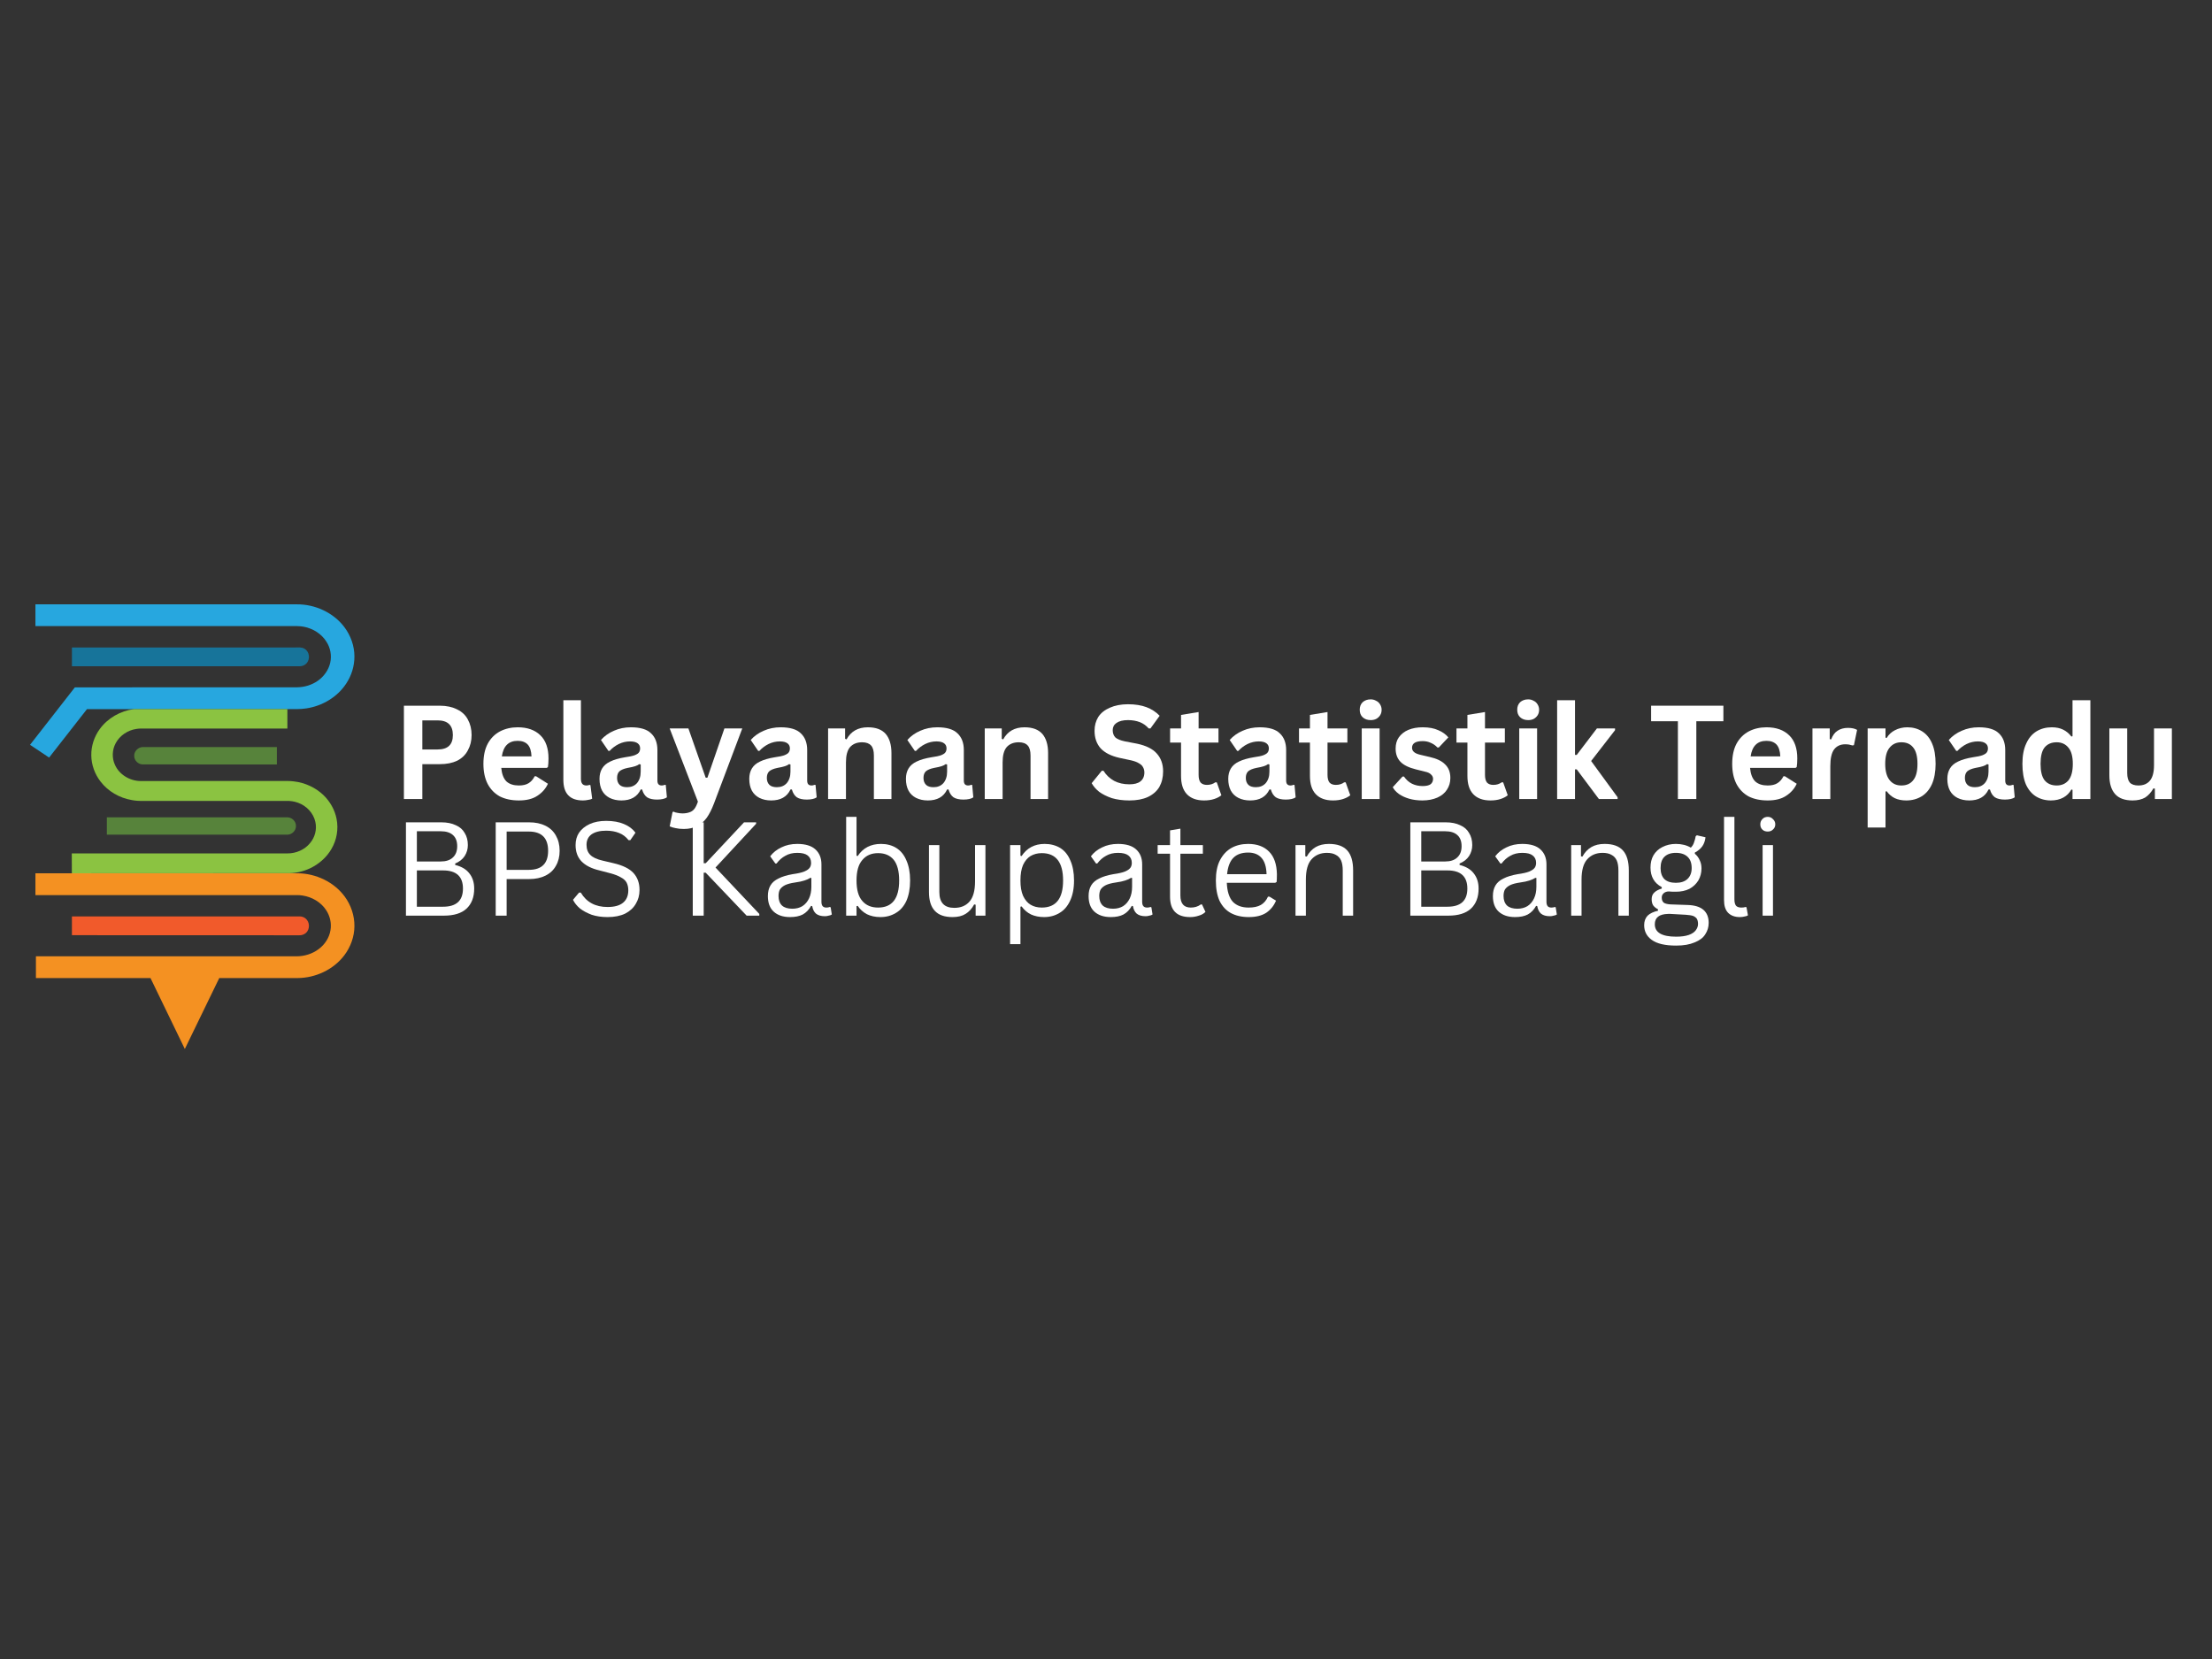 <svg xmlns="http://www.w3.org/2000/svg" xmlns:xlink="http://www.w3.org/1999/xlink" width="160" zoomAndPan="magnify" viewBox="0 0 120 90" height="120" preserveAspectRatio="xMidYMid meet" version="1.0"><rect x="0" y="0" width="120" height="90" fill="#333333" stroke="none"/><defs><g/><clipPath id="7c12892648"><path d="M 1.629 32 L 20 32 L 20 42 L 1.629 42 Z M 1.629 32 " clip-rule="nonzero"/></clipPath><clipPath id="cfdc755d6a"><path d="M 1.629 47 L 20 47 L 20 57 L 1.629 57 Z M 1.629 47 " clip-rule="nonzero"/></clipPath></defs><g clip-path="url(#7c12892648)"><path fill="#27a7df" d="M 1.922 32.785 C 6.645 32.781 11.367 32.785 16.09 32.785 C 17.09 32.773 18.09 33.234 18.684 34.023 C 19.027 34.48 19.227 35.043 19.227 35.609 C 19.23 36.133 19.07 36.652 18.777 37.09 C 18.301 37.816 17.484 38.301 16.617 38.43 C 16.277 38.484 15.934 38.465 15.59 38.469 C 12.82 38.469 10.047 38.469 7.273 38.469 C 6.422 38.469 5.57 38.469 4.719 38.469 C 4.031 39.344 3.348 40.223 2.664 41.098 C 2.32 40.867 1.977 40.637 1.629 40.406 C 2.441 39.367 3.254 38.328 4.062 37.289 C 8.082 37.285 12.102 37.289 16.121 37.285 C 16.52 37.281 16.914 37.16 17.238 36.934 C 17.57 36.703 17.824 36.352 17.914 35.957 C 18.004 35.566 17.926 35.145 17.707 34.809 C 17.441 34.383 16.977 34.094 16.48 34 C 16.246 33.953 16.008 33.969 15.77 33.965 C 11.152 33.965 6.539 33.965 1.922 33.965 C 1.922 33.57 1.922 33.18 1.922 32.785 Z M 1.922 32.785 " fill-opacity="1" fill-rule="nonzero"/></g><path fill="#17749a" d="M 3.902 35.125 C 7.945 35.125 11.992 35.125 16.035 35.125 C 16.199 35.125 16.375 35.102 16.52 35.195 C 16.797 35.352 16.84 35.766 16.625 35.988 C 16.531 36.094 16.387 36.148 16.242 36.145 C 12.129 36.145 8.016 36.145 3.902 36.145 C 3.902 35.805 3.902 35.465 3.902 35.125 Z M 3.902 35.125 " fill-opacity="1" fill-rule="nonzero"/><path fill="#8bc341" d="M 5.406 39.559 C 5.836 38.961 6.535 38.559 7.273 38.469 C 10.047 38.469 12.82 38.469 15.59 38.469 C 15.59 38.82 15.59 39.172 15.59 39.523 C 13.02 39.523 10.449 39.523 7.879 39.523 C 7.711 39.523 7.543 39.516 7.379 39.547 C 6.922 39.621 6.5 39.902 6.281 40.309 C 6.082 40.668 6.062 41.121 6.238 41.496 C 6.469 42.02 7.039 42.363 7.617 42.371 C 10.168 42.367 12.719 42.371 15.273 42.367 C 15.5 42.371 15.727 42.359 15.949 42.391 C 16.555 42.461 17.133 42.73 17.566 43.152 C 17.914 43.496 18.164 43.941 18.258 44.418 C 18.371 44.977 18.27 45.57 17.977 46.062 C 17.516 46.855 16.609 47.359 15.68 47.371 C 11.758 47.375 7.84 47.367 3.918 47.375 L 3.898 47.375 C 3.895 47.016 3.898 46.656 3.895 46.297 C 7.797 46.297 11.695 46.297 15.594 46.297 C 16.059 46.301 16.527 46.098 16.82 45.738 C 17.086 45.426 17.199 44.992 17.109 44.594 C 17.008 44.113 16.629 43.711 16.164 43.547 C 15.953 43.469 15.73 43.441 15.508 43.449 C 12.934 43.449 10.363 43.449 7.789 43.449 C 7.574 43.453 7.355 43.445 7.145 43.402 C 6.48 43.289 5.863 42.93 5.457 42.402 C 5.141 41.996 4.957 41.488 4.953 40.977 C 4.945 40.473 5.109 39.969 5.406 39.559 Z M 5.406 39.559 " fill-opacity="1" fill-rule="nonzero"/><path fill="#57833b" d="M 7.281 41.008 C 7.27 40.754 7.5 40.523 7.762 40.527 C 10.18 40.527 12.602 40.527 15.02 40.527 C 15.02 40.844 15.023 41.156 15.02 41.473 C 12.602 41.473 10.184 41.473 7.762 41.469 C 7.508 41.48 7.277 41.258 7.281 41.008 Z M 7.281 41.008 " fill-opacity="1" fill-rule="nonzero"/><path fill="#57833b" d="M 5.797 44.34 C 9.051 44.34 12.309 44.34 15.566 44.34 C 15.82 44.328 16.055 44.543 16.055 44.793 C 16.074 45.055 15.832 45.293 15.566 45.281 C 12.309 45.281 9.051 45.281 5.797 45.281 C 5.797 44.969 5.793 44.652 5.797 44.34 Z M 5.797 44.34 " fill-opacity="1" fill-rule="nonzero"/><g clip-path="url(#cfdc755d6a)"><path fill="#f49122" d="M 1.922 47.375 C 2.582 47.375 3.238 47.375 3.898 47.375 L 3.918 47.375 C 7.996 47.375 12.074 47.375 16.152 47.375 C 17.141 47.383 18.125 47.852 18.703 48.641 C 19.043 49.105 19.234 49.676 19.227 50.25 C 19.223 50.816 19.02 51.375 18.676 51.828 C 18.094 52.598 17.125 53.051 16.152 53.059 C 14.734 53.059 13.312 53.059 11.895 53.059 C 11.273 54.344 10.652 55.625 10.027 56.906 C 9.406 55.625 8.785 54.344 8.164 53.059 C 6.09 53.059 4.02 53.059 1.949 53.059 C 1.949 52.668 1.949 52.273 1.949 51.879 C 6.664 51.879 11.379 51.879 16.094 51.879 C 16.516 51.879 16.941 51.746 17.277 51.496 C 17.621 51.246 17.867 50.867 17.93 50.453 C 17.992 50.082 17.902 49.688 17.691 49.371 C 17.41 48.941 16.926 48.66 16.414 48.582 C 16.23 48.551 16.043 48.559 15.855 48.559 C 11.211 48.559 6.566 48.559 1.922 48.559 C 1.922 48.164 1.922 47.77 1.922 47.375 Z M 1.922 47.375 " fill-opacity="1" fill-rule="nonzero"/></g><path fill="#f15a2b" d="M 3.902 49.715 C 8.016 49.715 12.129 49.715 16.242 49.715 C 16.363 49.711 16.484 49.75 16.578 49.828 C 16.816 50.02 16.82 50.422 16.59 50.617 C 16.492 50.699 16.367 50.742 16.242 50.738 C 12.129 50.734 8.016 50.738 3.902 50.734 C 3.902 50.395 3.902 50.055 3.902 49.715 Z M 3.902 49.715 " fill-opacity="1" fill-rule="nonzero"/><g fill="#ffffff" fill-opacity="1"><g transform="translate(21.256, 43.346)"><g><path d="M 2.609 -5.062 C 2.973 -5.062 3.285 -4.992 3.547 -4.859 C 3.805 -4.734 4 -4.551 4.125 -4.312 C 4.258 -4.07 4.328 -3.789 4.328 -3.469 C 4.328 -3.156 4.258 -2.879 4.125 -2.641 C 4 -2.398 3.805 -2.211 3.547 -2.078 C 3.285 -1.953 2.973 -1.891 2.609 -1.891 L 1.656 -1.891 L 1.656 0 L 0.656 0 L 0.656 -5.062 Z M 2.484 -2.688 C 3.035 -2.688 3.312 -2.945 3.312 -3.469 C 3.312 -4 3.035 -4.266 2.484 -4.266 L 1.656 -4.266 L 1.656 -2.688 Z M 2.484 -2.688 "/></g></g><g transform="translate(25.881, 43.346)"><g><path d="M 3.781 -1.688 L 1.312 -1.688 C 1.344 -1.352 1.438 -1.109 1.594 -0.953 C 1.758 -0.805 1.984 -0.734 2.266 -0.734 C 2.484 -0.734 2.66 -0.773 2.797 -0.859 C 2.93 -0.941 3.039 -1.066 3.125 -1.234 L 3.203 -1.234 L 3.844 -0.828 C 3.719 -0.555 3.523 -0.336 3.266 -0.172 C 3.016 -0.004 2.68 0.078 2.266 0.078 C 1.867 0.078 1.523 0.004 1.234 -0.141 C 0.953 -0.297 0.734 -0.52 0.578 -0.812 C 0.422 -1.113 0.344 -1.477 0.344 -1.906 C 0.344 -2.344 0.422 -2.707 0.578 -3 C 0.742 -3.301 0.969 -3.523 1.25 -3.672 C 1.531 -3.816 1.848 -3.891 2.203 -3.891 C 2.734 -3.891 3.145 -3.742 3.438 -3.453 C 3.727 -3.172 3.875 -2.754 3.875 -2.203 C 3.875 -2.004 3.863 -1.848 3.844 -1.734 Z M 2.953 -2.312 C 2.941 -2.602 2.875 -2.816 2.75 -2.953 C 2.625 -3.086 2.441 -3.156 2.203 -3.156 C 1.711 -3.156 1.426 -2.875 1.344 -2.312 Z M 2.953 -2.312 "/></g></g><g transform="translate(30.031, 43.346)"><g><path d="M 1.594 0.078 C 1.238 0.078 0.973 -0.016 0.797 -0.203 C 0.617 -0.391 0.531 -0.672 0.531 -1.047 L 0.531 -5.359 L 1.484 -5.359 L 1.484 -1.094 C 1.484 -0.852 1.582 -0.734 1.781 -0.734 C 1.832 -0.734 1.891 -0.742 1.953 -0.766 L 2 -0.75 L 2.094 -0.016 C 2.039 0.016 1.969 0.035 1.875 0.047 C 1.789 0.066 1.695 0.078 1.594 0.078 Z M 1.594 0.078 "/></g></g><g transform="translate(32.226, 43.346)"><g><path d="M 1.484 0.078 C 1.242 0.078 1.031 0.031 0.844 -0.062 C 0.664 -0.156 0.531 -0.285 0.438 -0.453 C 0.344 -0.629 0.297 -0.844 0.297 -1.094 C 0.297 -1.312 0.344 -1.5 0.438 -1.656 C 0.531 -1.812 0.676 -1.938 0.875 -2.031 C 1.082 -2.133 1.352 -2.211 1.688 -2.266 C 1.914 -2.297 2.086 -2.332 2.203 -2.375 C 2.328 -2.426 2.406 -2.477 2.438 -2.531 C 2.477 -2.582 2.5 -2.656 2.5 -2.75 C 2.5 -2.863 2.457 -2.953 2.375 -3.016 C 2.289 -3.086 2.148 -3.125 1.953 -3.125 C 1.742 -3.125 1.539 -3.078 1.344 -2.984 C 1.156 -2.891 0.988 -2.766 0.844 -2.609 L 0.781 -2.609 L 0.375 -3.203 C 0.57 -3.422 0.805 -3.586 1.078 -3.703 C 1.359 -3.828 1.664 -3.891 2 -3.891 C 2.508 -3.891 2.875 -3.781 3.094 -3.562 C 3.32 -3.352 3.438 -3.051 3.438 -2.656 L 3.438 -1 C 3.438 -0.82 3.516 -0.734 3.672 -0.734 C 3.723 -0.734 3.773 -0.742 3.828 -0.766 L 3.891 -0.766 L 3.953 -0.094 C 3.898 -0.051 3.828 -0.02 3.734 0 C 3.641 0.02 3.535 0.031 3.422 0.031 C 3.191 0.031 3.008 -0.008 2.875 -0.094 C 2.75 -0.188 2.66 -0.328 2.609 -0.516 L 2.531 -0.516 C 2.344 -0.117 1.992 0.078 1.484 0.078 Z M 1.797 -0.641 C 2.016 -0.641 2.191 -0.711 2.328 -0.859 C 2.461 -1.016 2.531 -1.223 2.531 -1.484 L 2.531 -1.875 L 2.453 -1.891 C 2.398 -1.848 2.328 -1.812 2.234 -1.781 C 2.141 -1.75 2.004 -1.719 1.828 -1.688 C 1.617 -1.645 1.469 -1.582 1.375 -1.5 C 1.289 -1.414 1.25 -1.297 1.25 -1.141 C 1.25 -0.984 1.297 -0.859 1.391 -0.766 C 1.484 -0.68 1.617 -0.641 1.797 -0.641 Z M 1.797 -0.641 "/></g></g><g transform="translate(36.252, 43.346)"><g><path d="M 0.844 1.625 C 0.676 1.625 0.523 1.609 0.391 1.578 C 0.266 1.555 0.16 1.523 0.078 1.484 L 0.234 0.703 L 0.297 0.688 C 0.348 0.719 0.414 0.738 0.5 0.75 C 0.594 0.77 0.68 0.781 0.766 0.781 C 0.922 0.781 1.051 0.758 1.156 0.719 C 1.258 0.688 1.348 0.625 1.422 0.531 C 1.492 0.438 1.555 0.305 1.609 0.141 L 0.078 -3.828 L 1.094 -3.828 L 2.031 -1.156 L 2.125 -1.156 L 3.047 -3.828 L 4.016 -3.828 L 2.484 0.234 C 2.359 0.566 2.223 0.832 2.078 1.031 C 1.93 1.227 1.758 1.375 1.562 1.469 C 1.363 1.57 1.125 1.625 0.844 1.625 Z M 0.844 1.625 "/></g></g><g transform="translate(40.351, 43.346)"><g><path d="M 1.484 0.078 C 1.242 0.078 1.031 0.031 0.844 -0.062 C 0.664 -0.156 0.531 -0.285 0.438 -0.453 C 0.344 -0.629 0.297 -0.844 0.297 -1.094 C 0.297 -1.312 0.344 -1.5 0.438 -1.656 C 0.531 -1.812 0.676 -1.938 0.875 -2.031 C 1.082 -2.133 1.352 -2.211 1.688 -2.266 C 1.914 -2.297 2.086 -2.332 2.203 -2.375 C 2.328 -2.426 2.406 -2.477 2.438 -2.531 C 2.477 -2.582 2.5 -2.656 2.5 -2.75 C 2.5 -2.863 2.457 -2.953 2.375 -3.016 C 2.289 -3.086 2.148 -3.125 1.953 -3.125 C 1.742 -3.125 1.539 -3.078 1.344 -2.984 C 1.156 -2.891 0.988 -2.766 0.844 -2.609 L 0.781 -2.609 L 0.375 -3.203 C 0.57 -3.422 0.805 -3.586 1.078 -3.703 C 1.359 -3.828 1.664 -3.891 2 -3.891 C 2.508 -3.891 2.875 -3.781 3.094 -3.562 C 3.32 -3.352 3.438 -3.051 3.438 -2.656 L 3.438 -1 C 3.438 -0.82 3.516 -0.734 3.672 -0.734 C 3.723 -0.734 3.773 -0.742 3.828 -0.766 L 3.891 -0.766 L 3.953 -0.094 C 3.898 -0.051 3.828 -0.02 3.734 0 C 3.641 0.02 3.535 0.031 3.422 0.031 C 3.191 0.031 3.008 -0.008 2.875 -0.094 C 2.75 -0.188 2.66 -0.328 2.609 -0.516 L 2.531 -0.516 C 2.344 -0.117 1.992 0.078 1.484 0.078 Z M 1.797 -0.641 C 2.016 -0.641 2.191 -0.711 2.328 -0.859 C 2.461 -1.016 2.531 -1.223 2.531 -1.484 L 2.531 -1.875 L 2.453 -1.891 C 2.398 -1.848 2.328 -1.812 2.234 -1.781 C 2.141 -1.75 2.004 -1.719 1.828 -1.688 C 1.617 -1.645 1.469 -1.582 1.375 -1.5 C 1.289 -1.414 1.25 -1.297 1.25 -1.141 C 1.25 -0.984 1.297 -0.859 1.391 -0.766 C 1.484 -0.68 1.617 -0.641 1.797 -0.641 Z M 1.797 -0.641 "/></g></g><g transform="translate(44.377, 43.346)"><g><path d="M 0.547 0 L 0.547 -3.828 L 1.469 -3.828 L 1.469 -3.266 L 1.547 -3.234 C 1.785 -3.672 2.172 -3.891 2.703 -3.891 C 3.141 -3.891 3.461 -3.77 3.672 -3.531 C 3.879 -3.289 3.984 -2.941 3.984 -2.484 L 3.984 0 L 3.031 0 L 3.031 -2.359 C 3.031 -2.617 2.977 -2.801 2.875 -2.906 C 2.77 -3.02 2.609 -3.078 2.391 -3.078 C 2.109 -3.078 1.891 -2.988 1.734 -2.812 C 1.586 -2.633 1.516 -2.359 1.516 -1.984 L 1.516 0 Z M 0.547 0 "/></g></g><g transform="translate(48.849, 43.346)"><g><path d="M 1.484 0.078 C 1.242 0.078 1.031 0.031 0.844 -0.062 C 0.664 -0.156 0.531 -0.285 0.438 -0.453 C 0.344 -0.629 0.297 -0.844 0.297 -1.094 C 0.297 -1.312 0.344 -1.5 0.438 -1.656 C 0.531 -1.812 0.676 -1.938 0.875 -2.031 C 1.082 -2.133 1.352 -2.211 1.688 -2.266 C 1.914 -2.297 2.086 -2.332 2.203 -2.375 C 2.328 -2.426 2.406 -2.477 2.438 -2.531 C 2.477 -2.582 2.5 -2.656 2.5 -2.75 C 2.5 -2.863 2.457 -2.953 2.375 -3.016 C 2.289 -3.086 2.148 -3.125 1.953 -3.125 C 1.742 -3.125 1.539 -3.078 1.344 -2.984 C 1.156 -2.891 0.988 -2.766 0.844 -2.609 L 0.781 -2.609 L 0.375 -3.203 C 0.57 -3.422 0.805 -3.586 1.078 -3.703 C 1.359 -3.828 1.664 -3.891 2 -3.891 C 2.508 -3.891 2.875 -3.781 3.094 -3.562 C 3.32 -3.352 3.438 -3.051 3.438 -2.656 L 3.438 -1 C 3.438 -0.82 3.516 -0.734 3.672 -0.734 C 3.723 -0.734 3.773 -0.742 3.828 -0.766 L 3.891 -0.766 L 3.953 -0.094 C 3.898 -0.051 3.828 -0.02 3.734 0 C 3.641 0.02 3.535 0.031 3.422 0.031 C 3.191 0.031 3.008 -0.008 2.875 -0.094 C 2.75 -0.188 2.66 -0.328 2.609 -0.516 L 2.531 -0.516 C 2.344 -0.117 1.992 0.078 1.484 0.078 Z M 1.797 -0.641 C 2.016 -0.641 2.191 -0.711 2.328 -0.859 C 2.461 -1.016 2.531 -1.223 2.531 -1.484 L 2.531 -1.875 L 2.453 -1.891 C 2.398 -1.848 2.328 -1.812 2.234 -1.781 C 2.141 -1.75 2.004 -1.719 1.828 -1.688 C 1.617 -1.645 1.469 -1.582 1.375 -1.5 C 1.289 -1.414 1.25 -1.297 1.25 -1.141 C 1.25 -0.984 1.297 -0.859 1.391 -0.766 C 1.484 -0.68 1.617 -0.641 1.797 -0.641 Z M 1.797 -0.641 "/></g></g><g transform="translate(52.875, 43.346)"><g><path d="M 0.547 0 L 0.547 -3.828 L 1.469 -3.828 L 1.469 -3.266 L 1.547 -3.234 C 1.785 -3.672 2.172 -3.891 2.703 -3.891 C 3.141 -3.891 3.461 -3.77 3.672 -3.531 C 3.879 -3.289 3.984 -2.941 3.984 -2.484 L 3.984 0 L 3.031 0 L 3.031 -2.359 C 3.031 -2.617 2.977 -2.801 2.875 -2.906 C 2.77 -3.02 2.609 -3.078 2.391 -3.078 C 2.109 -3.078 1.891 -2.988 1.734 -2.812 C 1.586 -2.633 1.516 -2.359 1.516 -1.984 L 1.516 0 Z M 0.547 0 "/></g></g><g transform="translate(57.348, 43.346)"><g/></g><g transform="translate(59.02, 43.346)"><g><path d="M 2.25 0.078 C 1.895 0.078 1.578 0.035 1.297 -0.047 C 1.023 -0.141 0.797 -0.254 0.609 -0.391 C 0.43 -0.535 0.297 -0.691 0.203 -0.859 L 0.75 -1.531 L 0.844 -1.531 C 0.988 -1.301 1.18 -1.117 1.422 -0.984 C 1.66 -0.859 1.938 -0.797 2.25 -0.797 C 2.508 -0.797 2.707 -0.848 2.844 -0.953 C 2.988 -1.066 3.062 -1.227 3.062 -1.438 C 3.062 -1.551 3.035 -1.648 2.984 -1.734 C 2.941 -1.816 2.867 -1.883 2.766 -1.938 C 2.672 -2 2.535 -2.051 2.359 -2.094 L 1.703 -2.234 C 1.254 -2.336 0.914 -2.508 0.688 -2.75 C 0.469 -3 0.359 -3.316 0.359 -3.703 C 0.359 -3.984 0.426 -4.234 0.562 -4.453 C 0.707 -4.672 0.914 -4.836 1.188 -4.953 C 1.469 -5.078 1.797 -5.141 2.172 -5.141 C 2.566 -5.141 2.898 -5.086 3.172 -4.984 C 3.453 -4.879 3.691 -4.723 3.891 -4.516 L 3.391 -3.828 L 3.297 -3.828 C 3.16 -3.984 3 -4.098 2.812 -4.172 C 2.625 -4.242 2.41 -4.281 2.172 -4.281 C 1.898 -4.281 1.691 -4.227 1.547 -4.125 C 1.41 -4.031 1.344 -3.898 1.344 -3.734 C 1.344 -3.578 1.391 -3.445 1.484 -3.344 C 1.586 -3.25 1.766 -3.176 2.016 -3.125 L 2.672 -3 C 3.16 -2.895 3.516 -2.719 3.734 -2.469 C 3.961 -2.219 4.078 -1.895 4.078 -1.5 C 4.078 -1.176 4.008 -0.895 3.875 -0.656 C 3.738 -0.426 3.531 -0.242 3.25 -0.109 C 2.977 0.016 2.645 0.078 2.25 0.078 Z M 2.25 0.078 "/></g></g><g transform="translate(63.368, 43.346)"><g><path d="M 2.641 -0.906 L 2.891 -0.203 C 2.785 -0.117 2.656 -0.051 2.5 0 C 2.344 0.051 2.16 0.078 1.953 0.078 C 1.547 0.078 1.234 -0.035 1.016 -0.266 C 0.805 -0.492 0.703 -0.82 0.703 -1.25 L 0.703 -3.062 L 0.109 -3.062 L 0.109 -3.828 L 0.703 -3.828 L 0.703 -4.562 L 1.656 -4.719 L 1.656 -3.828 L 2.734 -3.828 L 2.734 -3.062 L 1.656 -3.062 L 1.656 -1.312 C 1.656 -1.125 1.691 -0.984 1.766 -0.891 C 1.848 -0.805 1.961 -0.766 2.109 -0.766 C 2.285 -0.766 2.438 -0.812 2.562 -0.906 Z M 2.641 -0.906 "/></g></g><g transform="translate(66.335, 43.346)"><g><path d="M 1.484 0.078 C 1.242 0.078 1.031 0.031 0.844 -0.062 C 0.664 -0.156 0.531 -0.285 0.438 -0.453 C 0.344 -0.629 0.297 -0.844 0.297 -1.094 C 0.297 -1.312 0.344 -1.5 0.438 -1.656 C 0.531 -1.812 0.676 -1.938 0.875 -2.031 C 1.082 -2.133 1.352 -2.211 1.688 -2.266 C 1.914 -2.297 2.086 -2.332 2.203 -2.375 C 2.328 -2.426 2.406 -2.477 2.438 -2.531 C 2.477 -2.582 2.5 -2.656 2.5 -2.75 C 2.5 -2.863 2.457 -2.953 2.375 -3.016 C 2.289 -3.086 2.148 -3.125 1.953 -3.125 C 1.742 -3.125 1.539 -3.078 1.344 -2.984 C 1.156 -2.891 0.988 -2.766 0.844 -2.609 L 0.781 -2.609 L 0.375 -3.203 C 0.57 -3.422 0.805 -3.586 1.078 -3.703 C 1.359 -3.828 1.664 -3.891 2 -3.891 C 2.508 -3.891 2.875 -3.781 3.094 -3.562 C 3.32 -3.352 3.438 -3.051 3.438 -2.656 L 3.438 -1 C 3.438 -0.82 3.516 -0.734 3.672 -0.734 C 3.723 -0.734 3.773 -0.742 3.828 -0.766 L 3.891 -0.766 L 3.953 -0.094 C 3.898 -0.051 3.828 -0.02 3.734 0 C 3.641 0.02 3.535 0.031 3.422 0.031 C 3.191 0.031 3.008 -0.008 2.875 -0.094 C 2.75 -0.188 2.66 -0.328 2.609 -0.516 L 2.531 -0.516 C 2.344 -0.117 1.992 0.078 1.484 0.078 Z M 1.797 -0.641 C 2.016 -0.641 2.191 -0.711 2.328 -0.859 C 2.461 -1.016 2.531 -1.223 2.531 -1.484 L 2.531 -1.875 L 2.453 -1.891 C 2.398 -1.848 2.328 -1.812 2.234 -1.781 C 2.141 -1.75 2.004 -1.719 1.828 -1.688 C 1.617 -1.645 1.469 -1.582 1.375 -1.5 C 1.289 -1.414 1.25 -1.297 1.25 -1.141 C 1.25 -0.984 1.297 -0.859 1.391 -0.766 C 1.484 -0.68 1.617 -0.641 1.797 -0.641 Z M 1.797 -0.641 "/></g></g><g transform="translate(70.361, 43.346)"><g><path d="M 2.641 -0.906 L 2.891 -0.203 C 2.785 -0.117 2.656 -0.051 2.5 0 C 2.344 0.051 2.16 0.078 1.953 0.078 C 1.547 0.078 1.234 -0.035 1.016 -0.266 C 0.805 -0.492 0.703 -0.82 0.703 -1.25 L 0.703 -3.062 L 0.109 -3.062 L 0.109 -3.828 L 0.703 -3.828 L 0.703 -4.562 L 1.656 -4.719 L 1.656 -3.828 L 2.734 -3.828 L 2.734 -3.062 L 1.656 -3.062 L 1.656 -1.312 C 1.656 -1.125 1.691 -0.984 1.766 -0.891 C 1.848 -0.805 1.961 -0.766 2.109 -0.766 C 2.285 -0.766 2.438 -0.812 2.562 -0.906 Z M 2.641 -0.906 "/></g></g><g transform="translate(73.327, 43.346)"><g><path d="M 1.031 -4.281 C 0.852 -4.281 0.707 -4.332 0.594 -4.438 C 0.488 -4.539 0.438 -4.676 0.438 -4.844 C 0.438 -5.008 0.488 -5.145 0.594 -5.25 C 0.707 -5.352 0.852 -5.406 1.031 -5.406 C 1.145 -5.406 1.242 -5.379 1.328 -5.328 C 1.422 -5.285 1.492 -5.219 1.547 -5.125 C 1.598 -5.039 1.625 -4.945 1.625 -4.844 C 1.625 -4.727 1.598 -4.629 1.547 -4.547 C 1.492 -4.461 1.422 -4.395 1.328 -4.344 C 1.242 -4.301 1.145 -4.281 1.031 -4.281 Z M 0.547 0 L 0.547 -3.828 L 1.516 -3.828 L 1.516 0 Z M 0.547 0 "/></g></g><g transform="translate(75.384, 43.346)"><g><path d="M 1.781 0.078 C 1.52 0.078 1.281 0.047 1.062 -0.016 C 0.852 -0.078 0.672 -0.16 0.516 -0.266 C 0.359 -0.379 0.242 -0.504 0.172 -0.641 L 0.703 -1.219 L 0.781 -1.219 C 0.906 -1.039 1.051 -0.91 1.219 -0.828 C 1.395 -0.742 1.586 -0.703 1.797 -0.703 C 1.984 -0.703 2.125 -0.734 2.219 -0.797 C 2.312 -0.867 2.359 -0.969 2.359 -1.094 C 2.359 -1.188 2.32 -1.266 2.25 -1.328 C 2.188 -1.398 2.078 -1.453 1.922 -1.484 L 1.422 -1.609 C 1.047 -1.703 0.77 -1.836 0.594 -2.016 C 0.414 -2.203 0.328 -2.441 0.328 -2.734 C 0.328 -2.973 0.383 -3.176 0.5 -3.344 C 0.625 -3.52 0.797 -3.656 1.016 -3.75 C 1.242 -3.844 1.504 -3.891 1.797 -3.891 C 2.141 -3.891 2.422 -3.836 2.641 -3.734 C 2.867 -3.641 3.051 -3.508 3.188 -3.344 L 2.672 -2.797 L 2.594 -2.797 C 2.488 -2.91 2.367 -2.992 2.234 -3.047 C 2.109 -3.109 1.961 -3.141 1.797 -3.141 C 1.41 -3.141 1.219 -3.02 1.219 -2.781 C 1.219 -2.688 1.254 -2.609 1.328 -2.547 C 1.398 -2.484 1.523 -2.43 1.703 -2.391 L 2.172 -2.281 C 2.555 -2.195 2.836 -2.062 3.016 -1.875 C 3.203 -1.695 3.297 -1.453 3.297 -1.141 C 3.297 -0.898 3.234 -0.688 3.109 -0.5 C 2.992 -0.32 2.82 -0.18 2.594 -0.078 C 2.363 0.023 2.094 0.078 1.781 0.078 Z M 1.781 0.078 "/></g></g><g transform="translate(78.904, 43.346)"><g><path d="M 2.641 -0.906 L 2.891 -0.203 C 2.785 -0.117 2.656 -0.051 2.5 0 C 2.344 0.051 2.16 0.078 1.953 0.078 C 1.547 0.078 1.234 -0.035 1.016 -0.266 C 0.805 -0.492 0.703 -0.82 0.703 -1.25 L 0.703 -3.062 L 0.109 -3.062 L 0.109 -3.828 L 0.703 -3.828 L 0.703 -4.562 L 1.656 -4.719 L 1.656 -3.828 L 2.734 -3.828 L 2.734 -3.062 L 1.656 -3.062 L 1.656 -1.312 C 1.656 -1.125 1.691 -0.984 1.766 -0.891 C 1.848 -0.805 1.961 -0.766 2.109 -0.766 C 2.285 -0.766 2.438 -0.812 2.562 -0.906 Z M 2.641 -0.906 "/></g></g><g transform="translate(81.871, 43.346)"><g><path d="M 1.031 -4.281 C 0.852 -4.281 0.707 -4.332 0.594 -4.438 C 0.488 -4.539 0.438 -4.676 0.438 -4.844 C 0.438 -5.008 0.488 -5.145 0.594 -5.25 C 0.707 -5.352 0.852 -5.406 1.031 -5.406 C 1.145 -5.406 1.242 -5.379 1.328 -5.328 C 1.422 -5.285 1.492 -5.219 1.547 -5.125 C 1.598 -5.039 1.625 -4.945 1.625 -4.844 C 1.625 -4.727 1.598 -4.629 1.547 -4.547 C 1.492 -4.461 1.422 -4.395 1.328 -4.344 C 1.242 -4.301 1.145 -4.281 1.031 -4.281 Z M 0.547 0 L 0.547 -3.828 L 1.516 -3.828 L 1.516 0 Z M 0.547 0 "/></g></g><g transform="translate(83.927, 43.346)"><g><path d="M 0.547 0 L 0.547 -5.359 L 1.516 -5.359 L 1.516 -2.391 L 1.609 -2.391 L 2.703 -3.828 L 3.688 -3.828 L 3.688 -3.734 L 2.391 -2.062 L 3.828 -0.094 L 3.828 0 L 2.812 0 L 1.609 -1.609 L 1.516 -1.609 L 1.516 0 Z M 0.547 0 "/></g></g><g transform="translate(87.759, 43.346)"><g/></g><g transform="translate(89.431, 43.346)"><g><path d="M 4.062 -5.062 L 4.062 -4.219 L 2.594 -4.219 L 2.594 0 L 1.594 0 L 1.594 -4.219 L 0.141 -4.219 L 0.141 -5.062 Z M 4.062 -5.062 "/></g></g><g transform="translate(93.627, 43.346)"><g><path d="M 3.781 -1.688 L 1.312 -1.688 C 1.344 -1.352 1.438 -1.109 1.594 -0.953 C 1.758 -0.805 1.984 -0.734 2.266 -0.734 C 2.484 -0.734 2.66 -0.773 2.797 -0.859 C 2.93 -0.941 3.039 -1.066 3.125 -1.234 L 3.203 -1.234 L 3.844 -0.828 C 3.719 -0.555 3.523 -0.336 3.266 -0.172 C 3.016 -0.004 2.68 0.078 2.266 0.078 C 1.867 0.078 1.523 0.004 1.234 -0.141 C 0.953 -0.297 0.734 -0.52 0.578 -0.812 C 0.422 -1.113 0.344 -1.477 0.344 -1.906 C 0.344 -2.344 0.422 -2.707 0.578 -3 C 0.742 -3.301 0.969 -3.523 1.25 -3.672 C 1.531 -3.816 1.848 -3.891 2.203 -3.891 C 2.734 -3.891 3.145 -3.742 3.438 -3.453 C 3.727 -3.172 3.875 -2.754 3.875 -2.203 C 3.875 -2.004 3.863 -1.848 3.844 -1.734 Z M 2.953 -2.312 C 2.941 -2.602 2.875 -2.816 2.75 -2.953 C 2.625 -3.086 2.441 -3.156 2.203 -3.156 C 1.711 -3.156 1.426 -2.875 1.344 -2.312 Z M 2.953 -2.312 "/></g></g><g transform="translate(97.778, 43.346)"><g><path d="M 0.547 0 L 0.547 -3.828 L 1.484 -3.828 L 1.484 -3.25 L 1.562 -3.234 C 1.645 -3.453 1.758 -3.609 1.906 -3.703 C 2.062 -3.805 2.25 -3.859 2.469 -3.859 C 2.688 -3.859 2.852 -3.82 2.969 -3.75 L 2.797 -2.922 L 2.719 -2.906 C 2.656 -2.926 2.594 -2.941 2.531 -2.953 C 2.477 -2.961 2.41 -2.969 2.328 -2.969 C 2.066 -2.969 1.863 -2.875 1.719 -2.688 C 1.582 -2.5 1.516 -2.195 1.516 -1.781 L 1.516 0 Z M 0.547 0 "/></g></g><g transform="translate(100.772, 43.346)"><g><path d="M 0.547 1.547 L 0.547 -3.828 L 1.516 -3.828 L 1.516 -3.328 L 1.578 -3.312 C 1.691 -3.5 1.844 -3.641 2.031 -3.734 C 2.227 -3.836 2.453 -3.891 2.703 -3.891 C 3.004 -3.891 3.27 -3.816 3.5 -3.672 C 3.738 -3.523 3.922 -3.301 4.047 -3 C 4.172 -2.707 4.234 -2.344 4.234 -1.906 C 4.234 -1.469 4.164 -1.098 4.031 -0.797 C 3.895 -0.504 3.707 -0.285 3.469 -0.141 C 3.227 0.004 2.953 0.078 2.641 0.078 C 2.398 0.078 2.191 0.035 2.016 -0.047 C 1.848 -0.129 1.703 -0.254 1.578 -0.422 L 1.516 -0.406 L 1.516 1.547 Z M 2.375 -0.734 C 2.656 -0.734 2.867 -0.828 3.016 -1.016 C 3.172 -1.203 3.25 -1.5 3.25 -1.906 C 3.25 -2.312 3.172 -2.609 3.016 -2.797 C 2.867 -2.984 2.656 -3.078 2.375 -3.078 C 2.102 -3.078 1.891 -2.977 1.734 -2.781 C 1.578 -2.594 1.5 -2.301 1.5 -1.906 C 1.5 -1.52 1.578 -1.227 1.734 -1.031 C 1.891 -0.832 2.102 -0.734 2.375 -0.734 Z M 2.375 -0.734 "/></g></g><g transform="translate(105.345, 43.346)"><g><path d="M 1.484 0.078 C 1.242 0.078 1.031 0.031 0.844 -0.062 C 0.664 -0.156 0.531 -0.285 0.438 -0.453 C 0.344 -0.629 0.297 -0.844 0.297 -1.094 C 0.297 -1.312 0.344 -1.5 0.438 -1.656 C 0.531 -1.812 0.676 -1.938 0.875 -2.031 C 1.082 -2.133 1.352 -2.211 1.688 -2.266 C 1.914 -2.297 2.086 -2.332 2.203 -2.375 C 2.328 -2.426 2.406 -2.477 2.438 -2.531 C 2.477 -2.582 2.5 -2.656 2.5 -2.75 C 2.5 -2.863 2.457 -2.953 2.375 -3.016 C 2.289 -3.086 2.148 -3.125 1.953 -3.125 C 1.742 -3.125 1.539 -3.078 1.344 -2.984 C 1.156 -2.891 0.988 -2.766 0.844 -2.609 L 0.781 -2.609 L 0.375 -3.203 C 0.57 -3.422 0.805 -3.586 1.078 -3.703 C 1.359 -3.828 1.664 -3.891 2 -3.891 C 2.508 -3.891 2.875 -3.781 3.094 -3.562 C 3.32 -3.352 3.438 -3.051 3.438 -2.656 L 3.438 -1 C 3.438 -0.82 3.516 -0.734 3.672 -0.734 C 3.723 -0.734 3.773 -0.742 3.828 -0.766 L 3.891 -0.766 L 3.953 -0.094 C 3.898 -0.051 3.828 -0.02 3.734 0 C 3.641 0.02 3.535 0.031 3.422 0.031 C 3.191 0.031 3.008 -0.008 2.875 -0.094 C 2.75 -0.188 2.66 -0.328 2.609 -0.516 L 2.531 -0.516 C 2.344 -0.117 1.992 0.078 1.484 0.078 Z M 1.797 -0.641 C 2.016 -0.641 2.191 -0.711 2.328 -0.859 C 2.461 -1.016 2.531 -1.223 2.531 -1.484 L 2.531 -1.875 L 2.453 -1.891 C 2.398 -1.848 2.328 -1.812 2.234 -1.781 C 2.141 -1.75 2.004 -1.719 1.828 -1.688 C 1.617 -1.645 1.469 -1.582 1.375 -1.5 C 1.289 -1.414 1.25 -1.297 1.25 -1.141 C 1.25 -0.984 1.297 -0.859 1.391 -0.766 C 1.484 -0.68 1.617 -0.641 1.797 -0.641 Z M 1.797 -0.641 "/></g></g><g transform="translate(109.371, 43.346)"><g><path d="M 1.891 0.078 C 1.586 0.078 1.316 0.004 1.078 -0.141 C 0.848 -0.285 0.664 -0.504 0.531 -0.797 C 0.406 -1.098 0.344 -1.469 0.344 -1.906 C 0.344 -2.344 0.41 -2.707 0.547 -3 C 0.68 -3.301 0.867 -3.523 1.109 -3.672 C 1.348 -3.816 1.625 -3.891 1.938 -3.891 C 2.176 -3.891 2.379 -3.848 2.547 -3.766 C 2.723 -3.68 2.875 -3.555 3 -3.391 L 3.062 -3.406 L 3.062 -5.359 L 4.031 -5.359 L 4.031 0 L 3.062 0 L 3.062 -0.5 L 3 -0.516 C 2.895 -0.328 2.75 -0.18 2.562 -0.078 C 2.375 0.023 2.148 0.078 1.891 0.078 Z M 2.203 -0.734 C 2.473 -0.734 2.688 -0.828 2.844 -1.016 C 3 -1.211 3.078 -1.508 3.078 -1.906 C 3.078 -2.301 3 -2.594 2.844 -2.781 C 2.688 -2.977 2.473 -3.078 2.203 -3.078 C 1.922 -3.078 1.703 -2.984 1.547 -2.797 C 1.398 -2.609 1.328 -2.312 1.328 -1.906 C 1.328 -1.508 1.398 -1.211 1.547 -1.016 C 1.703 -0.828 1.922 -0.734 2.203 -0.734 Z M 2.203 -0.734 "/></g></g><g transform="translate(113.948, 43.346)"><g><path d="M 1.75 0.078 C 1.32 0.078 1.004 -0.035 0.797 -0.266 C 0.586 -0.504 0.484 -0.844 0.484 -1.281 L 0.484 -3.828 L 1.453 -3.828 L 1.453 -1.406 C 1.453 -1.176 1.5 -1.004 1.594 -0.891 C 1.695 -0.785 1.852 -0.734 2.062 -0.734 C 2.332 -0.734 2.539 -0.82 2.688 -1 C 2.832 -1.176 2.906 -1.453 2.906 -1.828 L 2.906 -3.828 L 3.875 -3.828 L 3.875 0 L 2.953 0 L 2.953 -0.562 L 2.875 -0.578 C 2.75 -0.359 2.598 -0.191 2.422 -0.078 C 2.242 0.023 2.02 0.078 1.75 0.078 Z M 1.75 0.078 "/></g></g></g><g fill="#ffffff" fill-opacity="1"><g transform="translate(21.256, 49.673)"><g><path d="M 0.766 0 L 0.766 -5.062 L 2.688 -5.062 C 3 -5.062 3.258 -5.008 3.469 -4.906 C 3.688 -4.812 3.848 -4.672 3.953 -4.484 C 4.066 -4.305 4.125 -4.086 4.125 -3.828 C 4.125 -3.609 4.066 -3.41 3.953 -3.234 C 3.836 -3.055 3.664 -2.922 3.438 -2.828 L 3.438 -2.75 C 3.781 -2.664 4.035 -2.516 4.203 -2.297 C 4.379 -2.078 4.469 -1.801 4.469 -1.469 C 4.469 -1 4.328 -0.633 4.047 -0.375 C 3.773 -0.125 3.367 0 2.828 0 Z M 2.656 -2.938 C 2.938 -2.938 3.156 -3.008 3.312 -3.156 C 3.469 -3.301 3.547 -3.504 3.547 -3.766 C 3.547 -4.035 3.469 -4.238 3.312 -4.375 C 3.164 -4.508 2.945 -4.578 2.656 -4.578 L 1.359 -4.578 L 1.359 -2.938 Z M 2.781 -0.484 C 3.5 -0.484 3.859 -0.812 3.859 -1.469 C 3.859 -2.125 3.5 -2.453 2.781 -2.453 L 1.359 -2.453 L 1.359 -0.484 Z M 2.781 -0.484 "/></g></g><g transform="translate(26.126, 49.673)"><g><path d="M 2.578 -5.062 C 2.922 -5.062 3.219 -5 3.469 -4.875 C 3.719 -4.75 3.906 -4.57 4.031 -4.344 C 4.164 -4.113 4.234 -3.836 4.234 -3.516 C 4.234 -3.203 4.164 -2.93 4.031 -2.703 C 3.906 -2.473 3.719 -2.297 3.469 -2.172 C 3.219 -2.047 2.922 -1.984 2.578 -1.984 L 1.359 -1.984 L 1.359 0 L 0.766 0 L 0.766 -5.062 Z M 2.562 -2.484 C 3.258 -2.484 3.609 -2.828 3.609 -3.516 C 3.609 -4.211 3.258 -4.562 2.562 -4.562 L 1.359 -4.562 L 1.359 -2.484 Z M 2.562 -2.484 "/></g></g><g transform="translate(30.741, 49.673)"><g><path d="M 2.219 0.078 C 1.895 0.078 1.609 0.035 1.359 -0.047 C 1.109 -0.141 0.895 -0.254 0.719 -0.391 C 0.551 -0.535 0.426 -0.691 0.344 -0.859 L 0.672 -1.25 L 0.766 -1.25 C 1.078 -0.727 1.562 -0.469 2.219 -0.469 C 2.594 -0.469 2.875 -0.547 3.062 -0.703 C 3.25 -0.859 3.344 -1.082 3.344 -1.375 C 3.344 -1.539 3.312 -1.68 3.25 -1.797 C 3.188 -1.91 3.082 -2.004 2.938 -2.078 C 2.801 -2.16 2.613 -2.234 2.375 -2.297 L 1.781 -2.453 C 1.344 -2.555 1.016 -2.723 0.797 -2.953 C 0.586 -3.18 0.484 -3.473 0.484 -3.828 C 0.484 -4.086 0.547 -4.312 0.672 -4.5 C 0.805 -4.695 1 -4.852 1.25 -4.969 C 1.5 -5.082 1.797 -5.141 2.141 -5.141 C 2.523 -5.141 2.848 -5.082 3.109 -4.969 C 3.367 -4.863 3.578 -4.707 3.734 -4.5 L 3.453 -4.094 L 3.359 -4.094 C 3.211 -4.281 3.039 -4.41 2.844 -4.484 C 2.645 -4.566 2.41 -4.609 2.141 -4.609 C 1.797 -4.609 1.531 -4.539 1.344 -4.406 C 1.164 -4.27 1.078 -4.082 1.078 -3.844 C 1.078 -3.613 1.145 -3.43 1.281 -3.297 C 1.414 -3.16 1.641 -3.055 1.953 -2.984 L 2.547 -2.844 C 3.047 -2.727 3.406 -2.551 3.625 -2.312 C 3.844 -2.07 3.953 -1.766 3.953 -1.391 C 3.953 -1.109 3.883 -0.859 3.75 -0.641 C 3.625 -0.422 3.43 -0.242 3.172 -0.109 C 2.91 0.016 2.594 0.078 2.219 0.078 Z M 2.219 0.078 "/></g></g><g transform="translate(35.078, 49.673)"><g/></g><g transform="translate(36.816, 49.673)"><g><path d="M 0.766 0 L 0.766 -5.062 L 1.359 -5.062 L 1.359 -2.844 L 1.469 -2.844 L 3.547 -5.062 L 4.203 -5.062 L 4.203 -4.984 L 2 -2.609 L 4.375 -0.094 L 4.375 0 L 3.688 0 L 1.469 -2.328 L 1.359 -2.328 L 1.359 0 Z M 0.766 0 "/></g></g><g transform="translate(41.282, 49.673)"><g><path d="M 1.578 0.078 C 1.203 0.078 0.906 -0.02 0.688 -0.219 C 0.477 -0.414 0.375 -0.695 0.375 -1.062 C 0.375 -1.289 0.422 -1.484 0.516 -1.641 C 0.609 -1.797 0.754 -1.922 0.953 -2.016 C 1.148 -2.117 1.406 -2.195 1.719 -2.25 C 2 -2.289 2.207 -2.336 2.344 -2.391 C 2.488 -2.453 2.586 -2.52 2.641 -2.594 C 2.691 -2.664 2.719 -2.754 2.719 -2.859 C 2.719 -3.035 2.656 -3.172 2.531 -3.266 C 2.414 -3.359 2.227 -3.406 1.969 -3.406 C 1.719 -3.406 1.504 -3.352 1.328 -3.25 C 1.148 -3.156 0.988 -3.016 0.844 -2.828 L 0.781 -2.828 L 0.5 -3.219 C 0.656 -3.426 0.859 -3.586 1.109 -3.703 C 1.359 -3.828 1.645 -3.891 1.969 -3.891 C 2.414 -3.891 2.742 -3.789 2.953 -3.594 C 3.172 -3.395 3.281 -3.125 3.281 -2.781 L 3.281 -0.75 C 3.281 -0.539 3.367 -0.438 3.547 -0.438 C 3.609 -0.438 3.672 -0.445 3.734 -0.469 L 3.781 -0.453 L 3.844 -0.062 C 3.801 -0.031 3.742 -0.008 3.672 0 C 3.609 0.02 3.539 0.031 3.469 0.031 C 3.258 0.031 3.098 -0.016 2.984 -0.109 C 2.879 -0.203 2.812 -0.336 2.781 -0.516 L 2.719 -0.531 C 2.602 -0.32 2.453 -0.164 2.266 -0.062 C 2.086 0.031 1.859 0.078 1.578 0.078 Z M 1.703 -0.375 C 1.91 -0.375 2.094 -0.422 2.25 -0.516 C 2.406 -0.617 2.523 -0.758 2.609 -0.938 C 2.691 -1.113 2.734 -1.32 2.734 -1.562 L 2.734 -2.047 L 2.672 -2.047 C 2.586 -1.992 2.484 -1.945 2.359 -1.906 C 2.234 -1.863 2.062 -1.828 1.844 -1.797 C 1.625 -1.766 1.445 -1.719 1.312 -1.656 C 1.188 -1.594 1.094 -1.516 1.031 -1.422 C 0.977 -1.328 0.953 -1.207 0.953 -1.062 C 0.953 -0.844 1.016 -0.672 1.141 -0.547 C 1.273 -0.43 1.461 -0.375 1.703 -0.375 Z M 1.703 -0.375 "/></g></g><g transform="translate(45.232, 49.673)"><g><path d="M 2.531 0.078 C 2.25 0.078 2.004 0.023 1.797 -0.078 C 1.586 -0.191 1.422 -0.344 1.297 -0.531 L 1.234 -0.516 L 1.234 0 L 0.672 0 L 0.672 -5.359 L 1.234 -5.359 L 1.234 -3.25 L 1.297 -3.234 C 1.586 -3.672 2.008 -3.891 2.562 -3.891 C 2.883 -3.891 3.16 -3.816 3.391 -3.672 C 3.629 -3.523 3.812 -3.301 3.938 -3 C 4.07 -2.707 4.141 -2.344 4.141 -1.906 C 4.141 -1.469 4.07 -1.098 3.938 -0.797 C 3.801 -0.504 3.609 -0.285 3.359 -0.141 C 3.117 0.004 2.844 0.078 2.531 0.078 Z M 2.406 -0.438 C 3.164 -0.438 3.547 -0.926 3.547 -1.906 C 3.547 -2.414 3.445 -2.789 3.25 -3.031 C 3.051 -3.27 2.77 -3.391 2.406 -3.391 C 2.039 -3.391 1.754 -3.266 1.547 -3.016 C 1.336 -2.773 1.234 -2.406 1.234 -1.906 C 1.234 -1.406 1.336 -1.035 1.547 -0.797 C 1.754 -0.555 2.039 -0.438 2.406 -0.438 Z M 2.406 -0.438 "/></g></g><g transform="translate(49.787, 49.673)"><g><path d="M 1.891 0.078 C 1.453 0.078 1.129 -0.035 0.922 -0.266 C 0.711 -0.492 0.609 -0.832 0.609 -1.281 L 0.609 -3.828 L 1.172 -3.828 L 1.172 -1.281 C 1.172 -0.707 1.441 -0.422 1.984 -0.422 C 2.328 -0.422 2.598 -0.531 2.797 -0.75 C 3.004 -0.977 3.109 -1.348 3.109 -1.859 L 3.109 -3.828 L 3.672 -3.828 L 3.672 0 L 3.141 0 L 3.141 -0.594 L 3.062 -0.609 C 2.938 -0.379 2.781 -0.207 2.594 -0.094 C 2.414 0.02 2.18 0.078 1.891 0.078 Z M 1.891 0.078 "/></g></g><g transform="translate(54.125, 49.673)"><g><path d="M 0.672 1.547 L 0.672 -3.828 L 1.234 -3.828 L 1.234 -3.25 L 1.297 -3.234 C 1.586 -3.672 2.004 -3.891 2.547 -3.891 C 2.867 -3.891 3.148 -3.816 3.391 -3.672 C 3.629 -3.523 3.812 -3.301 3.938 -3 C 4.07 -2.707 4.141 -2.344 4.141 -1.906 C 4.141 -1.469 4.066 -1.098 3.922 -0.797 C 3.785 -0.504 3.594 -0.285 3.344 -0.141 C 3.102 0.004 2.828 0.078 2.516 0.078 C 2.254 0.078 2.02 0.031 1.812 -0.062 C 1.613 -0.156 1.441 -0.301 1.297 -0.5 L 1.234 -0.484 L 1.234 1.547 Z M 2.391 -0.438 C 3.16 -0.438 3.547 -0.926 3.547 -1.906 C 3.547 -2.895 3.16 -3.391 2.391 -3.391 C 2.16 -3.391 1.957 -3.336 1.781 -3.234 C 1.613 -3.129 1.477 -2.969 1.375 -2.75 C 1.281 -2.531 1.234 -2.25 1.234 -1.906 C 1.234 -1.57 1.281 -1.297 1.375 -1.078 C 1.477 -0.859 1.613 -0.695 1.781 -0.594 C 1.957 -0.488 2.16 -0.438 2.391 -0.438 Z M 2.391 -0.438 "/></g></g><g transform="translate(58.681, 49.673)"><g><path d="M 1.578 0.078 C 1.203 0.078 0.906 -0.02 0.688 -0.219 C 0.477 -0.414 0.375 -0.695 0.375 -1.062 C 0.375 -1.289 0.422 -1.484 0.516 -1.641 C 0.609 -1.797 0.754 -1.922 0.953 -2.016 C 1.148 -2.117 1.406 -2.195 1.719 -2.25 C 2 -2.289 2.207 -2.336 2.344 -2.391 C 2.488 -2.453 2.586 -2.52 2.641 -2.594 C 2.691 -2.664 2.719 -2.754 2.719 -2.859 C 2.719 -3.035 2.656 -3.172 2.531 -3.266 C 2.414 -3.359 2.227 -3.406 1.969 -3.406 C 1.719 -3.406 1.504 -3.352 1.328 -3.25 C 1.148 -3.156 0.988 -3.016 0.844 -2.828 L 0.781 -2.828 L 0.5 -3.219 C 0.656 -3.426 0.859 -3.586 1.109 -3.703 C 1.359 -3.828 1.645 -3.891 1.969 -3.891 C 2.414 -3.891 2.742 -3.789 2.953 -3.594 C 3.172 -3.395 3.281 -3.125 3.281 -2.781 L 3.281 -0.75 C 3.281 -0.539 3.367 -0.438 3.547 -0.438 C 3.609 -0.438 3.672 -0.445 3.734 -0.469 L 3.781 -0.453 L 3.844 -0.062 C 3.801 -0.031 3.742 -0.008 3.672 0 C 3.609 0.02 3.539 0.031 3.469 0.031 C 3.258 0.031 3.098 -0.016 2.984 -0.109 C 2.879 -0.203 2.812 -0.336 2.781 -0.516 L 2.719 -0.531 C 2.602 -0.32 2.453 -0.164 2.266 -0.062 C 2.086 0.031 1.859 0.078 1.578 0.078 Z M 1.703 -0.375 C 1.91 -0.375 2.094 -0.422 2.25 -0.516 C 2.406 -0.617 2.523 -0.758 2.609 -0.938 C 2.691 -1.113 2.734 -1.32 2.734 -1.562 L 2.734 -2.047 L 2.672 -2.047 C 2.586 -1.992 2.484 -1.945 2.359 -1.906 C 2.234 -1.863 2.062 -1.828 1.844 -1.797 C 1.625 -1.766 1.445 -1.719 1.312 -1.656 C 1.188 -1.594 1.094 -1.516 1.031 -1.422 C 0.977 -1.328 0.953 -1.207 0.953 -1.062 C 0.953 -0.844 1.016 -0.672 1.141 -0.547 C 1.273 -0.43 1.461 -0.375 1.703 -0.375 Z M 1.703 -0.375 "/></g></g><g transform="translate(62.63, 49.673)"><g><path d="M 2.578 -0.609 L 2.766 -0.203 C 2.672 -0.109 2.551 -0.039 2.406 0 C 2.258 0.051 2.102 0.078 1.938 0.078 C 1.207 0.078 0.844 -0.289 0.844 -1.031 L 0.844 -3.359 L 0.172 -3.359 L 0.172 -3.828 L 0.844 -3.828 L 0.844 -4.625 L 1.406 -4.719 L 1.406 -3.828 L 2.625 -3.828 L 2.625 -3.359 L 1.406 -3.359 L 1.406 -1.094 C 1.406 -0.656 1.594 -0.438 1.969 -0.438 C 2.176 -0.438 2.359 -0.492 2.516 -0.609 Z M 2.578 -0.609 "/></g></g><g transform="translate(65.538, 49.673)"><g><path d="M 3.641 -1.781 L 1.016 -1.781 C 1.035 -1.312 1.145 -0.969 1.344 -0.75 C 1.551 -0.539 1.836 -0.438 2.203 -0.438 C 2.473 -0.438 2.691 -0.484 2.859 -0.578 C 3.023 -0.672 3.156 -0.82 3.25 -1.031 L 3.328 -1.031 L 3.688 -0.812 C 3.57 -0.539 3.395 -0.32 3.156 -0.156 C 2.914 0 2.598 0.078 2.203 0.078 C 1.828 0.078 1.504 0.004 1.234 -0.141 C 0.973 -0.285 0.77 -0.504 0.625 -0.797 C 0.488 -1.098 0.422 -1.469 0.422 -1.906 C 0.422 -2.344 0.492 -2.707 0.641 -3 C 0.797 -3.301 1.004 -3.523 1.266 -3.672 C 1.523 -3.816 1.828 -3.891 2.172 -3.891 C 2.66 -3.891 3.039 -3.75 3.312 -3.469 C 3.582 -3.195 3.723 -2.789 3.734 -2.25 C 3.734 -2.039 3.727 -1.898 3.719 -1.828 Z M 3.172 -2.25 C 3.16 -2.656 3.066 -2.953 2.891 -3.141 C 2.723 -3.328 2.484 -3.422 2.172 -3.422 C 1.828 -3.422 1.562 -3.328 1.375 -3.141 C 1.188 -2.953 1.07 -2.656 1.031 -2.25 Z M 3.172 -2.25 "/></g></g><g transform="translate(69.609, 49.673)"><g><path d="M 0.672 0 L 0.672 -3.828 L 1.203 -3.828 L 1.203 -3.219 L 1.281 -3.203 C 1.406 -3.43 1.566 -3.602 1.766 -3.719 C 1.961 -3.832 2.203 -3.891 2.484 -3.891 C 2.941 -3.891 3.273 -3.77 3.484 -3.531 C 3.691 -3.301 3.797 -2.941 3.797 -2.453 L 3.797 0 L 3.234 0 L 3.234 -2.453 C 3.234 -2.68 3.203 -2.863 3.141 -3 C 3.078 -3.133 2.984 -3.234 2.859 -3.297 C 2.742 -3.367 2.582 -3.406 2.375 -3.406 C 2.031 -3.406 1.754 -3.289 1.547 -3.062 C 1.336 -2.832 1.234 -2.461 1.234 -1.953 L 1.234 0 Z M 0.672 0 "/></g></g><g transform="translate(74.006, 49.673)"><g/></g><g transform="translate(75.744, 49.673)"><g><path d="M 0.766 0 L 0.766 -5.062 L 2.688 -5.062 C 3 -5.062 3.258 -5.008 3.469 -4.906 C 3.688 -4.812 3.848 -4.672 3.953 -4.484 C 4.066 -4.305 4.125 -4.086 4.125 -3.828 C 4.125 -3.609 4.066 -3.41 3.953 -3.234 C 3.836 -3.055 3.664 -2.922 3.438 -2.828 L 3.438 -2.75 C 3.781 -2.664 4.035 -2.516 4.203 -2.297 C 4.379 -2.078 4.469 -1.801 4.469 -1.469 C 4.469 -1 4.328 -0.633 4.047 -0.375 C 3.773 -0.125 3.367 0 2.828 0 Z M 2.656 -2.938 C 2.938 -2.938 3.156 -3.008 3.312 -3.156 C 3.469 -3.301 3.547 -3.504 3.547 -3.766 C 3.547 -4.035 3.469 -4.238 3.312 -4.375 C 3.164 -4.508 2.945 -4.578 2.656 -4.578 L 1.359 -4.578 L 1.359 -2.938 Z M 2.781 -0.484 C 3.5 -0.484 3.859 -0.812 3.859 -1.469 C 3.859 -2.125 3.5 -2.453 2.781 -2.453 L 1.359 -2.453 L 1.359 -0.484 Z M 2.781 -0.484 "/></g></g><g transform="translate(80.614, 49.673)"><g><path d="M 1.578 0.078 C 1.203 0.078 0.906 -0.02 0.688 -0.219 C 0.477 -0.414 0.375 -0.695 0.375 -1.062 C 0.375 -1.289 0.422 -1.484 0.516 -1.641 C 0.609 -1.797 0.754 -1.922 0.953 -2.016 C 1.148 -2.117 1.406 -2.195 1.719 -2.25 C 2 -2.289 2.207 -2.336 2.344 -2.391 C 2.488 -2.453 2.586 -2.52 2.641 -2.594 C 2.691 -2.664 2.719 -2.754 2.719 -2.859 C 2.719 -3.035 2.656 -3.172 2.531 -3.266 C 2.414 -3.359 2.227 -3.406 1.969 -3.406 C 1.719 -3.406 1.504 -3.352 1.328 -3.25 C 1.148 -3.156 0.988 -3.016 0.844 -2.828 L 0.781 -2.828 L 0.5 -3.219 C 0.656 -3.426 0.859 -3.586 1.109 -3.703 C 1.359 -3.828 1.645 -3.891 1.969 -3.891 C 2.414 -3.891 2.742 -3.789 2.953 -3.594 C 3.172 -3.395 3.281 -3.125 3.281 -2.781 L 3.281 -0.75 C 3.281 -0.539 3.367 -0.438 3.547 -0.438 C 3.609 -0.438 3.672 -0.445 3.734 -0.469 L 3.781 -0.453 L 3.844 -0.062 C 3.801 -0.031 3.742 -0.008 3.672 0 C 3.609 0.02 3.539 0.031 3.469 0.031 C 3.258 0.031 3.098 -0.016 2.984 -0.109 C 2.879 -0.203 2.812 -0.336 2.781 -0.516 L 2.719 -0.531 C 2.602 -0.32 2.453 -0.164 2.266 -0.062 C 2.086 0.031 1.859 0.078 1.578 0.078 Z M 1.703 -0.375 C 1.91 -0.375 2.094 -0.422 2.25 -0.516 C 2.406 -0.617 2.523 -0.758 2.609 -0.938 C 2.691 -1.113 2.734 -1.32 2.734 -1.562 L 2.734 -2.047 L 2.672 -2.047 C 2.586 -1.992 2.484 -1.945 2.359 -1.906 C 2.234 -1.863 2.062 -1.828 1.844 -1.797 C 1.625 -1.766 1.445 -1.719 1.312 -1.656 C 1.188 -1.594 1.094 -1.516 1.031 -1.422 C 0.977 -1.328 0.953 -1.207 0.953 -1.062 C 0.953 -0.844 1.016 -0.672 1.141 -0.547 C 1.273 -0.43 1.461 -0.375 1.703 -0.375 Z M 1.703 -0.375 "/></g></g><g transform="translate(84.564, 49.673)"><g><path d="M 0.672 0 L 0.672 -3.828 L 1.203 -3.828 L 1.203 -3.219 L 1.281 -3.203 C 1.406 -3.43 1.566 -3.602 1.766 -3.719 C 1.961 -3.832 2.203 -3.891 2.484 -3.891 C 2.941 -3.891 3.273 -3.77 3.484 -3.531 C 3.691 -3.301 3.797 -2.941 3.797 -2.453 L 3.797 0 L 3.234 0 L 3.234 -2.453 C 3.234 -2.68 3.203 -2.863 3.141 -3 C 3.078 -3.133 2.984 -3.234 2.859 -3.297 C 2.742 -3.367 2.582 -3.406 2.375 -3.406 C 2.031 -3.406 1.754 -3.289 1.547 -3.062 C 1.336 -2.832 1.234 -2.461 1.234 -1.953 L 1.234 0 Z M 0.672 0 "/></g></g><g transform="translate(88.961, 49.673)"><g><path d="M 1.969 1.625 C 1.363 1.625 0.922 1.52 0.641 1.312 C 0.367 1.113 0.234 0.848 0.234 0.516 C 0.234 0.305 0.297 0.133 0.422 0 C 0.555 -0.125 0.742 -0.211 0.984 -0.266 L 0.984 -0.344 C 0.867 -0.406 0.781 -0.477 0.719 -0.562 C 0.664 -0.656 0.641 -0.766 0.641 -0.891 C 0.641 -1.047 0.688 -1.164 0.781 -1.25 C 0.875 -1.344 1.008 -1.414 1.188 -1.469 L 1.188 -1.547 C 0.781 -1.766 0.578 -2.117 0.578 -2.609 C 0.578 -2.859 0.629 -3.078 0.734 -3.266 C 0.848 -3.461 1.008 -3.613 1.219 -3.719 C 1.438 -3.832 1.68 -3.891 1.953 -3.891 C 2.273 -3.891 2.547 -3.82 2.766 -3.688 C 2.848 -3.77 2.906 -3.863 2.938 -3.969 C 2.977 -4.07 3.008 -4.188 3.031 -4.312 L 3.094 -4.359 L 3.562 -4.25 C 3.539 -4.062 3.484 -3.898 3.391 -3.766 C 3.297 -3.629 3.16 -3.516 2.984 -3.422 L 2.984 -3.359 C 3.109 -3.254 3.195 -3.133 3.25 -3 C 3.312 -2.875 3.344 -2.727 3.344 -2.562 C 3.344 -2.32 3.285 -2.102 3.172 -1.906 C 3.055 -1.719 2.895 -1.566 2.688 -1.453 C 2.477 -1.348 2.234 -1.297 1.953 -1.297 C 1.922 -1.297 1.863 -1.297 1.781 -1.297 C 1.695 -1.305 1.629 -1.312 1.578 -1.312 C 1.461 -1.312 1.367 -1.281 1.297 -1.219 C 1.223 -1.156 1.188 -1.078 1.188 -0.984 C 1.188 -0.859 1.223 -0.766 1.297 -0.703 C 1.379 -0.648 1.508 -0.617 1.688 -0.609 L 2.594 -0.578 C 2.977 -0.566 3.266 -0.477 3.453 -0.312 C 3.641 -0.145 3.734 0.086 3.734 0.391 C 3.734 0.617 3.672 0.828 3.547 1.016 C 3.43 1.203 3.238 1.348 2.969 1.453 C 2.707 1.566 2.375 1.625 1.969 1.625 Z M 1.953 -1.781 C 2.223 -1.781 2.43 -1.848 2.578 -1.984 C 2.734 -2.129 2.812 -2.328 2.812 -2.578 C 2.812 -2.848 2.738 -3.051 2.594 -3.188 C 2.445 -3.332 2.234 -3.406 1.953 -3.406 C 1.68 -3.406 1.473 -3.332 1.328 -3.188 C 1.191 -3.051 1.125 -2.848 1.125 -2.578 C 1.125 -2.328 1.191 -2.129 1.328 -1.984 C 1.473 -1.848 1.68 -1.781 1.953 -1.781 Z M 1.969 1.141 C 2.25 1.141 2.477 1.109 2.656 1.047 C 2.832 0.984 2.957 0.898 3.031 0.797 C 3.113 0.691 3.156 0.578 3.156 0.453 C 3.156 0.336 3.133 0.242 3.094 0.172 C 3.051 0.109 2.984 0.055 2.891 0.016 C 2.797 -0.016 2.664 -0.035 2.5 -0.047 L 1.656 -0.094 L 1.531 -0.094 C 1.051 -0.082 0.812 0.102 0.812 0.469 C 0.812 0.914 1.195 1.141 1.969 1.141 Z M 1.969 1.141 "/></g></g><g transform="translate(92.872, 49.673)"><g><path d="M 1.516 0.078 C 1.242 0.078 1.031 0 0.875 -0.156 C 0.727 -0.312 0.656 -0.539 0.656 -0.844 L 0.656 -5.359 L 1.219 -5.359 L 1.219 -0.891 C 1.219 -0.723 1.25 -0.602 1.312 -0.531 C 1.375 -0.469 1.469 -0.438 1.594 -0.438 C 1.676 -0.438 1.754 -0.445 1.828 -0.469 L 1.875 -0.453 L 1.953 -0.016 C 1.91 0.016 1.848 0.035 1.766 0.047 C 1.691 0.066 1.609 0.078 1.516 0.078 Z M 1.516 0.078 "/></g></g><g transform="translate(94.949, 49.673)"><g><path d="M 0.953 -4.562 C 0.828 -4.562 0.727 -4.598 0.656 -4.672 C 0.582 -4.742 0.547 -4.836 0.547 -4.953 C 0.547 -5.066 0.582 -5.16 0.656 -5.234 C 0.727 -5.316 0.828 -5.359 0.953 -5.359 C 1.066 -5.359 1.16 -5.316 1.234 -5.234 C 1.316 -5.16 1.359 -5.066 1.359 -4.953 C 1.359 -4.836 1.316 -4.742 1.234 -4.672 C 1.16 -4.598 1.066 -4.562 0.953 -4.562 Z M 0.672 0 L 0.672 -3.828 L 1.234 -3.828 L 1.234 0 Z M 0.672 0 "/></g></g></g></svg>